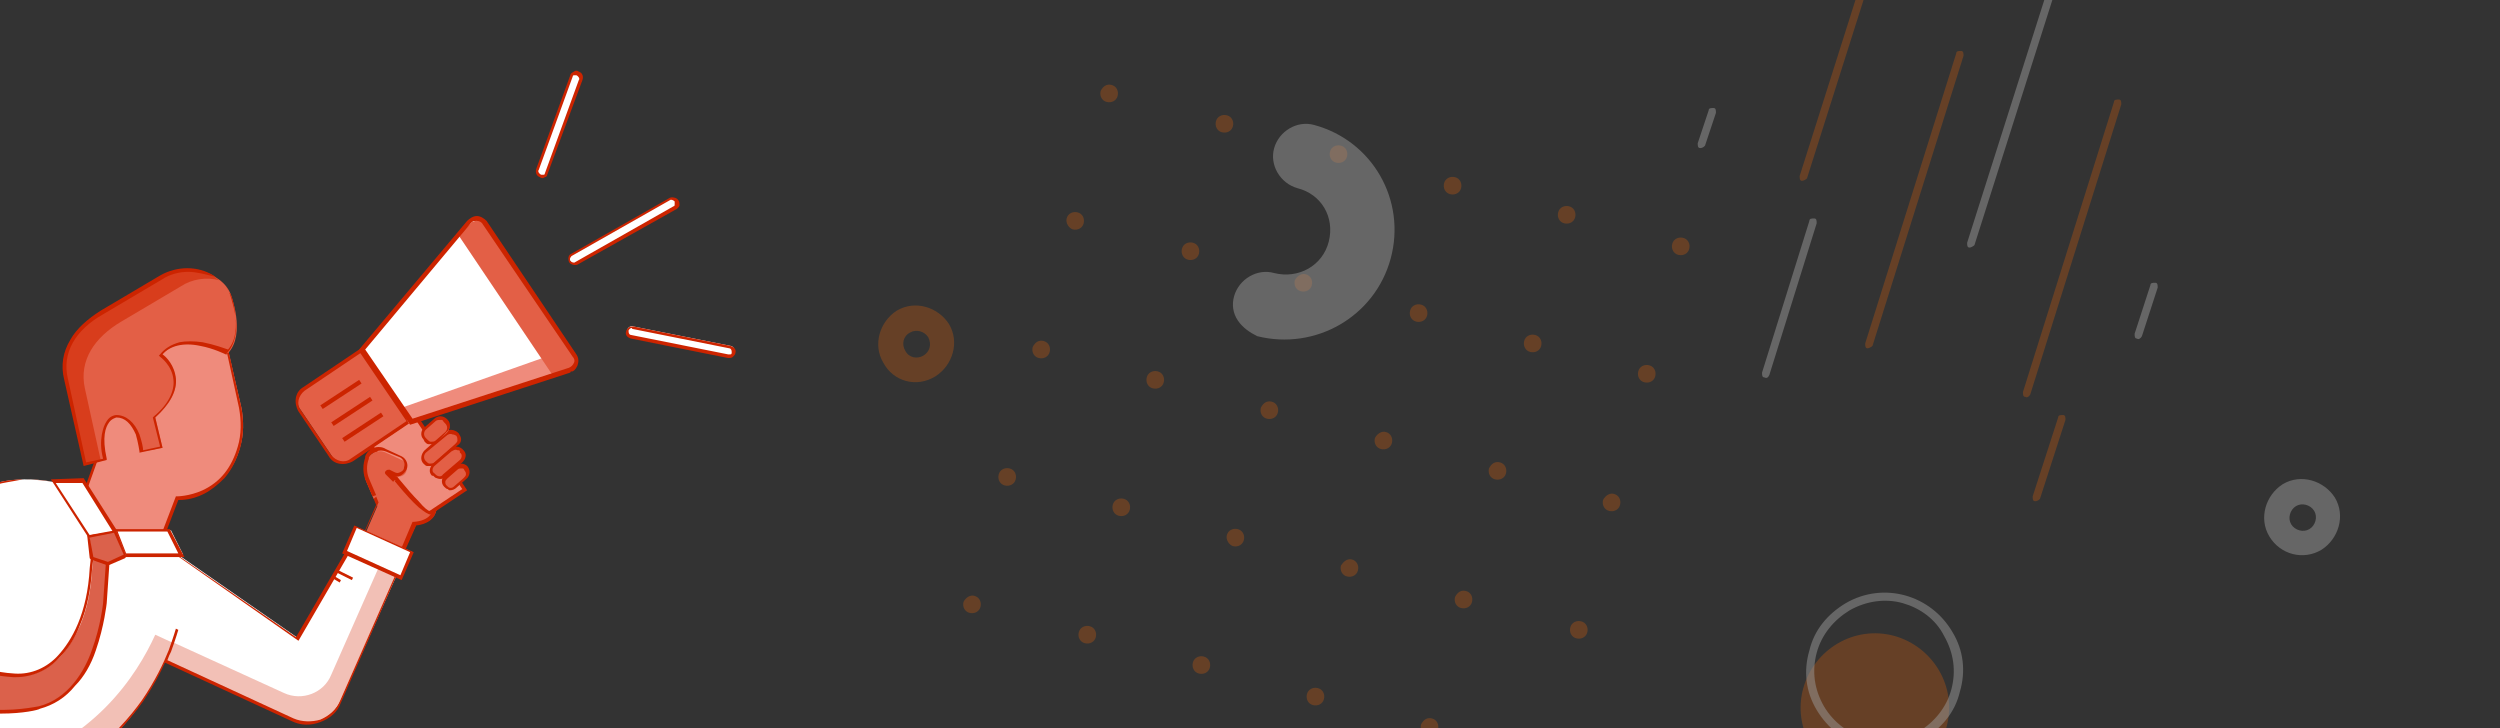 <svg width="206" height="60" viewBox="0 0 206 60" fill="none" xmlns="http://www.w3.org/2000/svg">
<rect x="0" y="0" width="206" height="60" fill="#333333" stroke="none"/>
<g clip-path="url(#clip0_2547_12433)">
<path d="M6.093 43.2L8.093 37.6L7.193 37.3L6.193 31.5L8.693 30.6L9.493 28.5L10.193 28.9L18.393 27.1L19.893 33.6C20.093 34.7 20.093 35.8 19.793 36.8C18.693 41 14.693 41 14.693 41L13.393 44.4L6.093 43.2Z" fill="#EF8B7C"/>
<path d="M13.393 44.6L5.893 43.3L7.893 37.7L7.093 37.4L5.993 31.5L8.493 30.6L9.293 28.5L10.093 28.9L18.393 27L19.893 33.6C20.093 34.7 20.093 35.8 19.793 36.9C19.493 37.9 19.093 38.7 18.493 39.4C17.993 39.9 17.393 40.4 16.793 40.7C15.793 41.2 14.993 41.2 14.693 41.2L13.393 44.6ZM6.193 43.1L13.193 44.3L14.493 40.9H14.593C14.593 40.9 15.593 40.9 16.693 40.4C18.193 39.7 19.093 38.5 19.593 36.8C19.893 35.8 19.893 34.7 19.693 33.6L18.293 27.2L10.093 29L9.493 28.7L8.693 30.7L6.293 31.6L7.293 37.2L8.193 37.5L6.193 43.1Z" fill="#CC2400"/>
<path d="M6.993 38.2L5.493 31.2C4.993 28.8 6.293 26.9 8.493 25.7L13.393 22.8C14.693 22 16.393 22 17.693 22.8C18.193 23.1 18.693 23.5 18.993 24.2C18.993 24.2 20.293 27.5 18.793 29.1C18.793 29.1 14.893 27.2 13.293 29.3C13.293 29.3 16.293 31.3 12.793 34.4L13.393 36.9L11.693 37.2C11.693 37.2 11.493 34.3 9.593 34.3C9.593 34.3 7.993 34.4 8.693 37.9L6.993 38.2Z" fill="#E35F46"/>
<path d="M18.093 23.1C16.993 22.8 15.793 23 14.893 23.6L9.993 26.5C7.793 27.8 6.493 29.7 6.993 32L8.293 37.9L6.993 38.2L5.493 31.2C4.993 28.8 6.293 26.9 8.493 25.7L13.393 22.8C14.693 22 16.393 22 17.693 22.8C17.793 22.9 17.893 23 18.093 23.1Z" fill="#D83D1C"/>
<path d="M14.493 51.9C14.493 51.9 11.993 63 -0.307 65.8V39.8C-0.307 39.8 3.293 38.7 7.293 40.7L9.493 43.9H13.693L14.093 45.3L24.593 52.6L28.893 45.2L32.993 46.7L28.093 57.7C27.393 59.2 25.693 59.9 24.193 59.2L13.793 54.4" fill="white"/>
<path d="M32.893 46.8L27.993 57.8C27.293 59.3 25.593 60 24.093 59.3L13.593 54.4C12.093 57.9 8.293 63.8 -0.307 65.7V63.4C7.693 61.3 11.293 55.6 12.793 52.3L14.093 52.9H14.193L23.393 57.1C24.893 57.8 26.693 57.1 27.293 55.6L31.493 46.1L32.893 46.8Z" fill="#F2C0B6"/>
<path d="M32.293 39.4L30.293 39.6L31.093 41.7L30.093 44L29.693 44.9L33.093 45.8L34.293 43.2C35.993 43.1 35.993 41.8 35.993 41.8C34.593 41.3 32.993 40 32.293 39.4Z" fill="#E35F46"/>
<path d="M33.093 46L29.493 45L29.993 43.9L30.993 41.6L30.093 39.4L32.293 39.2C32.993 39.9 34.593 41.1 35.893 41.7H35.993V41.8C35.993 41.8 35.993 42.1 35.793 42.5C35.593 42.8 35.193 43.2 34.293 43.3L33.093 46ZM29.793 44.8L32.893 45.6L33.993 43H34.093C35.493 42.9 35.693 42.1 35.693 41.8C34.393 41.2 32.893 40 32.193 39.3L30.393 39.4L31.193 41.4L30.093 43.8L29.793 44.8Z" fill="#CC2400"/>
<path d="M-0.407 66V39.8H-0.307C-0.307 39.8 0.593 39.5 1.993 39.5C2.793 39.5 3.593 39.6 4.393 39.7C5.393 39.9 6.393 40.2 7.293 40.6L9.393 43.8H13.593L13.993 45.3L24.393 52.5L28.693 45.1L32.993 46.7L28.093 57.9C27.793 58.7 27.193 59.2 26.393 59.5C25.593 59.8 24.793 59.8 23.993 59.4L13.593 54.6C13.193 55.5 12.593 56.6 11.793 57.8C10.493 59.6 8.993 61.2 7.293 62.5C5.093 64.1 2.593 65.2 -0.307 65.9L-0.407 66ZM-0.107 39.9V65.6C6.093 64.1 9.693 60.5 11.693 57.7C12.793 56.1 13.493 54.6 13.893 53.6C14.293 52.5 14.493 51.8 14.493 51.8L14.693 51.9C14.693 51.9 14.493 52.6 14.093 53.7C13.993 53.9 13.893 54.1 13.793 54.4L24.193 59.2C24.893 59.5 25.693 59.5 26.393 59.3C27.093 59 27.693 58.5 27.993 57.8L32.793 46.9L28.893 45.4L24.593 52.8L13.893 45.3L13.493 43.9H9.293L7.093 40.6C5.093 39.6 3.193 39.5 1.893 39.5C0.893 39.7 0.093 39.8 -0.107 39.9Z" fill="#CC2400"/>
<path d="M9.493 43.8L7.393 44.2L4.393 39.7H6.793L9.493 43.8Z" fill="white"/>
<path d="M7.293 44.3L4.193 39.5L6.893 39.4L9.693 43.8L7.293 44.3ZM4.593 39.8L7.393 44.1L9.293 43.8L6.793 39.8H4.593Z" fill="#CC2400"/>
<path d="M9.593 43.7L10.493 45.7H15.093L14.093 43.7H9.593Z" fill="white"/>
<path d="M10.293 45.9L9.293 43.6H13.993L15.193 45.9H10.293ZM9.693 43.8L10.393 45.6H14.693L13.793 43.8H9.693Z" fill="#CC2400"/>
<path d="M8.893 45.3L8.593 49.7C8.593 49.7 7.993 57.1 3.093 58.3C3.093 58.3 0.893 58.8 -1.707 58.5L-2.907 56.8L-1.307 55.2C-1.307 55.2 -0.507 55.6 1.193 55.7C2.593 55.8 3.893 55.2 4.893 54.2C6.093 52.9 7.393 50.7 7.593 46.9L7.793 45.1L8.893 45.3Z" fill="#DB614B"/>
<path d="M0.093 58.8C-0.407 58.8 -1.007 58.8 -1.607 58.7C-1.607 58.7 -1.707 58.7 -1.707 58.6L-2.907 56.9C-2.907 56.9 -2.907 56.8 -2.907 56.7L-1.507 55C-1.507 55 -1.407 54.9 -1.307 55C-1.307 55 -0.507 55.4 1.193 55.5C2.593 55.6 3.893 55 4.793 54C5.893 52.8 7.193 50.6 7.393 46.8L7.593 45C7.593 45 7.593 44.9 7.693 44.9H7.793L8.993 45.2C9.093 45.2 9.093 45.3 9.093 45.3L8.793 49.7C8.793 49.7 8.593 51.6 7.893 53.6C7.493 54.8 6.893 55.8 6.193 56.5C5.393 57.5 4.393 58.1 3.293 58.4C3.193 58.5 1.893 58.8 0.093 58.8ZM-1.507 58.4C0.993 58.7 3.093 58.2 3.193 58.2C5.593 57.6 6.993 55.3 7.593 53.5C8.293 51.6 8.493 49.7 8.493 49.7L8.793 45.4L7.793 45.2L7.593 46.8C7.493 48.5 7.193 50.1 6.593 51.5C6.193 52.6 5.593 53.5 4.893 54.2C3.993 55.2 2.693 55.8 1.293 55.8C1.193 55.8 1.193 55.8 1.093 55.8C-0.307 55.7 -1.107 55.5 -1.407 55.3L-2.707 56.8L-1.507 58.4Z" fill="#CC2400"/>
<path d="M7.393 44.2L9.593 43.8L10.393 45.8L8.893 46.5L7.493 46L7.393 44.2Z" fill="#DB614B"/>
<path d="M8.893 46.6L7.493 46.1L7.393 46L7.193 44.2C7.193 44.1 7.193 44.1 7.293 44.1L9.493 43.7C9.593 43.7 9.593 43.7 9.593 43.8L10.393 45.8C10.393 45.9 10.393 45.9 10.293 46L8.893 46.6C8.993 46.6 8.893 46.6 8.893 46.6ZM7.693 45.9L8.893 46.3L10.193 45.7L9.393 43.9L7.393 44.3L7.693 45.9Z" fill="#CC2400"/>
<path d="M27.893 47L27.793 47.2L28.993 47.8L29.093 47.6L27.893 47Z" fill="#CC2400"/>
<path d="M27.593 47.5L27.493 47.7L27.993 48L28.093 47.8L27.593 47.5Z" fill="#CC2400"/>
<path d="M44.793 14.5C44.693 14.6 44.593 14.6 44.493 14.5C44.293 14.4 44.193 14.2 44.293 14L47.093 6.3C47.193 6.1 47.393 6 47.593 6.1C47.793 6.2 47.893 6.4 47.793 6.6L44.993 14.3C44.993 14.4 44.893 14.5 44.793 14.5Z" fill="white"/>
<path d="M44.893 14.6C44.793 14.7 44.593 14.7 44.493 14.6C44.193 14.5 44.093 14.2 44.193 13.9L46.993 6.2C46.993 6.1 47.093 6 47.293 5.9C47.393 5.8 47.593 5.8 47.693 5.9C47.993 6 48.093 6.3 47.993 6.6L45.093 14.4C45.093 14.5 44.993 14.6 44.893 14.6ZM47.293 6.2C47.193 6.2 47.193 6.3 47.193 6.3L44.393 14C44.293 14.1 44.393 14.3 44.593 14.4C44.693 14.4 44.793 14.4 44.793 14.4C44.893 14.4 44.893 14.3 44.893 14.3L47.693 6.6C47.793 6.5 47.693 6.3 47.493 6.2C47.393 6.2 47.393 6.2 47.293 6.2Z" fill="#CC2400"/>
<path d="M60.293 29.3C60.193 29.3 60.093 29.4 59.993 29.3L51.993 27.7C51.793 27.7 51.593 27.4 51.693 27.2C51.693 27 51.993 26.8 52.193 26.9L60.193 28.5C60.393 28.5 60.593 28.8 60.493 29C60.493 29.1 60.393 29.2 60.293 29.3Z" fill="white"/>
<path d="M60.393 29.4C60.293 29.5 60.193 29.5 59.993 29.5L51.993 27.9C51.693 27.8 51.493 27.6 51.593 27.3C51.593 27.2 51.693 27.1 51.793 27C51.893 26.9 51.993 26.9 52.193 26.9L60.193 28.5C60.493 28.6 60.693 28.8 60.593 29.1C60.593 29.2 60.493 29.3 60.393 29.4ZM51.893 27.1C51.793 27.2 51.793 27.2 51.793 27.3C51.793 27.5 51.893 27.6 51.993 27.6L59.993 29.2C60.093 29.2 60.093 29.2 60.193 29.2C60.293 29.2 60.293 29.1 60.293 29C60.293 28.8 60.193 28.7 60.093 28.7L52.093 27.1C52.093 27 51.993 27 51.893 27.1Z" fill="#CC2400"/>
<path d="M47.493 21.7C47.293 21.8 47.093 21.7 46.993 21.5C46.893 21.3 46.993 21.1 47.093 21L55.193 16.4C55.393 16.3 55.593 16.4 55.693 16.6C55.793 16.8 55.693 17 55.593 17.1L47.493 21.7Z" fill="white"/>
<path d="M47.593 21.8C47.393 21.9 46.993 21.8 46.893 21.6C46.793 21.4 46.793 21 47.093 20.9L55.193 16.3C55.393 16.2 55.793 16.3 55.893 16.5C55.993 16.6 55.993 16.8 55.993 16.9C55.993 17 55.893 17.1 55.793 17.2L47.593 21.8ZM47.393 21.6L55.493 17C55.593 17 55.593 16.9 55.593 16.8C55.593 16.7 55.593 16.6 55.593 16.6C55.493 16.5 55.293 16.4 55.193 16.5L47.093 21.1C46.993 21.2 46.893 21.4 46.993 21.5C47.093 21.6 47.293 21.7 47.393 21.6Z" fill="#CC2400"/>
<path d="M33.993 45.5L29.293 43.4L28.393 45.5L33.093 47.6L33.993 45.5Z" fill="white"/>
<path d="M33.093 47.8L28.193 45.6L29.193 43.3L34.093 45.5L33.093 47.8ZM28.593 45.4L32.993 47.4L33.793 45.5L29.393 43.5L28.593 45.4Z" fill="#CC2400"/>
<path d="M34.193 34.3L38.293 40.3L35.493 42.2C35.493 42.2 34.693 42.4 30.493 36.8L34.193 34.3Z" fill="#EF8B7C"/>
<path d="M38.493 40.4L35.493 42.4C35.293 42.4 34.993 42.2 34.493 41.8C33.493 40.9 32.193 39.3 30.393 36.9L30.293 36.8L34.293 34.1L38.493 40.4ZM35.393 42.1L38.093 40.3L34.193 34.5L30.793 36.8C32.393 38.9 33.593 40.4 34.493 41.3C34.993 41.9 35.293 42.1 35.393 42.1Z" fill="#CC2400"/>
<path d="M28.993 37.9L33.793 34.7L29.893 28.8L25.093 32C24.493 32.4 24.293 33.2 24.793 33.8L27.293 37.5C27.593 38.1 28.393 38.3 28.993 37.9Z" fill="#E35F46"/>
<path d="M33.993 34.7L29.093 38C28.393 38.4 27.493 38.3 27.093 37.6L24.593 33.9C24.193 33.2 24.293 32.3 24.993 31.9L29.893 28.6L33.993 34.7ZM25.093 32.2C24.593 32.6 24.393 33.3 24.793 33.8L27.293 37.5C27.693 38 28.393 38.2 28.893 37.8L33.493 34.7L29.693 29.1L25.093 32.2Z" fill="#CC2400"/>
<path d="M29.793 28.8L33.793 34.8L46.893 30.5C47.393 30.3 47.593 29.7 47.293 29.3L39.893 18.4C39.593 18 38.893 17.9 38.593 18.3L29.793 28.8Z" fill="white"/>
<path d="M33.493 34.5L33.693 34.9L46.693 30.6C47.193 30.4 47.393 29.8 47.093 29.4L46.693 28.8L33.093 33.6L33.493 34.5Z" fill="#EF8B7C"/>
<path d="M29.593 31.3L26.393 33.4L26.593 33.7L29.793 31.6L29.593 31.3Z" fill="#CC2400"/>
<path d="M30.493 32.7L27.293 34.8L27.493 35.1L30.693 33L30.493 32.7Z" fill="#CC2400"/>
<path d="M31.393 34L28.193 36.1L28.393 36.4L31.593 34.3L31.393 34Z" fill="#CC2400"/>
<path d="M47.593 29.7L47.093 30.4L45.593 31L37.793 19.4L38.893 18.3L39.693 18L47.593 29.7Z" fill="#E35F46"/>
<path d="M46.993 30.7L33.793 35L29.593 28.8L38.493 18.2C38.693 18 38.993 17.8 39.293 17.8C39.593 17.8 39.893 18 40.093 18.2L47.493 29.2C47.693 29.5 47.693 29.8 47.593 30.1C47.493 30.3 47.393 30.5 47.193 30.6C47.093 30.6 46.993 30.6 46.993 30.7ZM38.793 18.4L30.093 28.8L33.993 34.5L46.893 30.3C47.093 30.2 47.193 30.1 47.293 29.9C47.393 29.7 47.293 29.5 47.193 29.4L39.793 18.5C39.693 18.3 39.493 18.2 39.293 18.2C39.193 18.2 38.993 18.2 38.893 18.3L38.793 18.4Z" fill="#CC2400"/>
<path d="M32.593 39.6C32.393 39.5 32.093 39.1 31.993 39.1V39C31.993 39 32.093 38.9 32.093 39L32.493 39.2C32.893 39.4 33.393 39.2 33.493 38.8C33.593 38.4 33.493 38 33.093 37.9L31.793 37.3C31.193 37 30.493 37.3 30.193 37.9V38C29.993 38.6 29.993 39.2 30.193 39.7L30.793 41.1" fill="#E35F46"/>
<path d="M30.693 40.9L30.093 39.5C29.893 38.9 29.893 38.3 30.093 37.7V37.6C30.193 37.3 30.493 37 30.793 36.9C31.093 36.8 31.493 36.8 31.793 37L33.093 37.6C33.493 37.8 33.693 38.3 33.493 38.7C33.393 38.9 33.193 39.1 32.993 39.2C32.793 39.3 32.493 39.3 32.293 39.2L32.093 39C32.193 39.1 32.393 39.3 32.593 39.5L32.393 39.7C32.393 39.7 31.893 39.2 31.793 39.1C31.693 39 31.693 38.9 31.793 38.8C31.893 38.7 31.993 38.7 32.093 38.7L32.493 38.9C32.693 39 32.793 39 32.993 38.9C33.193 38.8 33.293 38.7 33.293 38.5C33.393 38.2 33.293 37.9 32.993 37.7L31.793 37.2C31.493 37.1 31.293 37.1 30.993 37.2C30.693 37.3 30.493 37.5 30.393 37.7V37.8C30.193 38.3 30.193 38.9 30.393 39.4L30.993 40.8L30.693 40.9Z" fill="#CC2400"/>
<path d="M34.993 38.1C34.793 37.8 34.793 37.4 35.093 37.2L36.793 35.7C37.093 35.5 37.493 35.5 37.693 35.8C37.893 36.1 37.893 36.5 37.593 36.7L35.793 38.2C35.593 38.4 35.193 38.4 34.993 38.1Z" fill="#E35F46"/>
<path d="M35.193 38.4C35.093 38.4 34.993 38.3 34.893 38.2C34.593 37.9 34.693 37.4 34.993 37.1L36.693 35.6C36.993 35.3 37.493 35.4 37.793 35.7C37.893 35.9 37.993 36 37.993 36.2C37.993 36.4 37.893 36.6 37.693 36.7L35.993 38.2C35.793 38.3 35.693 38.4 35.493 38.4C35.293 38.4 35.193 38.4 35.193 38.4ZM37.293 35.8C37.093 35.7 36.893 35.8 36.793 35.9L35.093 37.3C34.893 37.5 34.893 37.8 35.093 38C35.193 38.1 35.293 38.2 35.393 38.2C35.493 38.2 35.693 38.2 35.793 38.1L37.493 36.6C37.593 36.5 37.693 36.4 37.693 36.3C37.693 36.2 37.693 36 37.593 35.9C37.393 35.8 37.393 35.8 37.293 35.8Z" fill="#CC2400"/>
<path d="M35.793 39.2C35.493 38.9 35.593 38.5 35.793 38.3L37.193 37.1C37.393 36.9 37.793 36.9 37.993 37.2H38.093C38.293 37.4 38.293 37.8 37.993 38L36.593 39.2C36.393 39.4 35.993 39.4 35.793 39.2Z" fill="#E35F46"/>
<path d="M35.993 39.4C35.893 39.4 35.793 39.3 35.693 39.2H35.593C35.293 38.9 35.393 38.5 35.693 38.2L37.093 37C37.193 36.9 37.393 36.8 37.593 36.8C37.793 36.8 37.993 36.9 38.093 37L38.193 37.1C38.493 37.4 38.393 37.8 38.093 38.1L36.693 39.3C36.493 39.5 36.193 39.5 35.993 39.4ZM37.693 37.1C37.493 37 37.393 37.1 37.193 37.2L35.793 38.4C35.593 38.6 35.593 38.9 35.793 39L35.893 39.1C36.093 39.3 36.393 39.3 36.493 39.1L37.893 37.9C38.093 37.7 38.093 37.4 37.893 37.3V37.2C37.893 37.1 37.793 37.1 37.693 37.1Z" fill="#CC2400"/>
<path d="M36.693 40.1C36.493 39.9 36.493 39.5 36.793 39.3L37.593 38.6C37.793 38.4 38.193 38.4 38.393 38.7C38.593 38.9 38.593 39.3 38.293 39.5L37.493 40.2C37.293 40.3 36.893 40.3 36.693 40.1Z" fill="#E35F46"/>
<path d="M36.893 40.3C36.793 40.3 36.693 40.2 36.593 40.1C36.293 39.8 36.393 39.3 36.693 39.1L37.493 38.4C37.593 38.3 37.793 38.2 37.993 38.2C38.193 38.2 38.393 38.3 38.493 38.4C38.593 38.5 38.693 38.7 38.693 38.9C38.693 39.1 38.593 39.3 38.493 39.4L37.593 40.2C37.493 40.3 37.293 40.4 37.093 40.4C36.993 40.4 36.993 40.4 36.893 40.3ZM38.093 38.6H37.993C37.893 38.6 37.793 38.6 37.693 38.7L36.893 39.4C36.793 39.5 36.693 39.6 36.693 39.7C36.693 39.8 36.693 39.9 36.793 40C36.893 40.1 36.993 40.2 37.093 40.2C37.193 40.2 37.293 40.2 37.393 40.1L38.193 39.4C38.293 39.3 38.393 39.2 38.393 39.1C38.393 39 38.393 38.9 38.293 38.8C38.193 38.6 38.193 38.6 38.093 38.6Z" fill="#CC2400"/>
<path d="M35.093 36.3L34.993 36.2C34.793 35.9 34.793 35.6 35.093 35.3L35.893 34.6C36.193 34.4 36.493 34.4 36.793 34.7L36.893 34.8C37.093 35.1 37.093 35.4 36.793 35.7L35.993 36.4C35.693 36.6 35.293 36.5 35.093 36.3Z" fill="#E35F46"/>
<path d="M35.293 36.6C35.193 36.6 35.093 36.5 34.993 36.4L34.893 36.2C34.593 35.9 34.693 35.4 34.993 35.2L35.793 34.5C35.893 34.4 36.093 34.3 36.293 34.3C36.493 34.3 36.693 34.4 36.793 34.5L36.893 34.6C37.193 34.9 37.093 35.4 36.793 35.6L36.093 36.4C35.993 36.5 35.793 36.6 35.593 36.6C35.493 36.6 35.393 36.6 35.293 36.6ZM36.393 34.6H36.293C36.193 34.6 35.993 34.6 35.893 34.7L35.093 35.4C34.893 35.6 34.893 35.9 35.093 36.1L35.193 36.2C35.293 36.3 35.393 36.4 35.493 36.4C35.593 36.4 35.793 36.4 35.893 36.3L36.693 35.6C36.893 35.4 36.893 35.1 36.693 34.9L36.593 34.8C36.493 34.7 36.493 34.6 36.393 34.6Z" fill="#CC2400"/>
<path d="M6.893 38.4L5.293 31.3C4.993 30.1 5.193 29 5.793 28C6.293 27.1 7.193 26.3 8.293 25.6L13.193 22.7C14.593 21.9 16.293 21.9 17.593 22.7C18.193 23.1 18.693 23.5 18.893 24.1C18.893 24.1 19.193 24.9 19.393 26C19.493 26.6 19.493 27.2 19.393 27.6C19.293 28.2 19.093 28.7 18.693 29.1V29.2H18.593C18.593 29.2 17.593 28.7 16.493 28.5C15.093 28.2 13.993 28.5 13.393 29.2C13.693 29.4 14.393 30.1 14.493 31.2C14.593 32.2 13.993 33.3 12.793 34.4L13.393 36.9L11.493 37.3V37.2C11.493 37.2 11.393 36.5 11.193 35.8C10.793 34.9 10.293 34.4 9.593 34.4C9.593 34.4 9.193 34.5 8.993 34.8C8.693 35.2 8.393 36 8.793 37.8V37.9L6.893 38.4ZM15.493 22.4C14.793 22.4 13.993 22.6 13.393 23L8.493 25.9C6.193 27.2 5.093 29.1 5.593 31.2L7.093 38.1L8.493 37.8C8.293 37 8.293 36.4 8.393 35.8C8.493 35.3 8.593 35 8.793 34.7C9.093 34.2 9.593 34.2 9.593 34.2C10.393 34.2 11.093 34.8 11.493 35.8C11.693 36.4 11.793 36.9 11.793 37.1L13.193 36.8L12.593 34.4L12.693 34.3C13.893 33.3 14.393 32.2 14.293 31.3C14.193 30.1 13.193 29.4 13.193 29.4L13.093 29.3L13.193 29.2C13.593 28.7 14.093 28.4 14.793 28.2C15.293 28.1 15.993 28.1 16.693 28.2C17.693 28.4 18.493 28.7 18.793 28.8C19.493 28 19.493 26.8 19.393 25.9C19.293 24.9 18.993 24.1 18.893 24.1C18.693 23.6 18.293 23.1 17.693 22.8C16.893 22.6 16.193 22.4 15.493 22.4Z" fill="#CC2400"/>
<g opacity="0.5">
<path opacity="0.5" d="M80.293 49.1C80.693 49.2 80.893 49.6 80.793 50C80.693 50.4 80.293 50.6 79.893 50.5C79.493 50.4 79.293 50 79.393 49.6C79.593 49.2 79.993 49 80.293 49.1Z" fill="#FF6900"/>
<path opacity="0.5" d="M83.193 38.6C83.593 38.7 83.793 39.1 83.693 39.5C83.593 39.9 83.193 40.1 82.793 40C82.393 39.9 82.193 39.5 82.293 39.1C82.393 38.7 82.793 38.5 83.193 38.6Z" fill="#FF6900"/>
<path opacity="0.5" d="M85.993 28.1C86.393 28.2 86.593 28.6 86.493 29C86.393 29.4 85.993 29.6 85.593 29.5C85.193 29.4 84.993 29 85.093 28.6C85.293 28.2 85.593 28 85.993 28.1Z" fill="#FF6900"/>
<path opacity="0.5" d="M88.393 18.9C88.793 19 89.193 18.8 89.293 18.4C89.393 18 89.193 17.6 88.793 17.5C88.393 17.4 87.993 17.6 87.893 18C87.793 18.4 88.093 18.8 88.393 18.9Z" fill="#FF6900"/>
<path opacity="0.5" d="M91.593 7C91.993 7.1 92.193 7.5 92.093 7.9C91.993 8.3 91.593 8.5 91.193 8.4C90.793 8.3 90.593 7.9 90.693 7.5C90.893 7.1 91.193 6.9 91.593 7Z" fill="#FF6900"/>
<path opacity="0.5" d="M89.793 51.6C90.193 51.7 90.393 52.1 90.293 52.5C90.193 52.9 89.793 53.1 89.393 53C88.993 52.9 88.793 52.5 88.893 52.1C88.993 51.7 89.393 51.5 89.793 51.6Z" fill="#FF6900"/>
<path opacity="0.5" d="M92.593 41.1C92.993 41.2 93.193 41.6 93.093 42C92.993 42.4 92.593 42.6 92.193 42.5C91.793 42.4 91.593 42 91.693 41.6C91.793 41.2 92.193 41 92.593 41.1Z" fill="#FF6900"/>
<path opacity="0.5" d="M95.393 30.6C95.793 30.7 95.993 31.1 95.893 31.5C95.793 31.9 95.393 32.1 94.993 32C94.593 31.9 94.393 31.5 94.493 31.1C94.593 30.7 94.993 30.5 95.393 30.6Z" fill="#FF6900"/>
<path opacity="0.5" d="M97.893 21.4C98.293 21.5 98.693 21.3 98.793 20.9C98.893 20.5 98.693 20.1 98.293 20C97.893 19.9 97.493 20.1 97.393 20.5C97.293 20.9 97.493 21.3 97.893 21.4Z" fill="#FF6900"/>
<path opacity="0.5" d="M100.693 10.9C101.093 11 101.493 10.8 101.593 10.4C101.693 10 101.493 9.6 101.093 9.5C100.693 9.4 100.293 9.6 100.193 10C100.093 10.4 100.293 10.8 100.693 10.9Z" fill="#FF6900"/>
<path opacity="0.5" d="M98.793 55.5C99.193 55.6 99.593 55.4 99.693 55C99.793 54.6 99.593 54.2 99.193 54.1C98.793 54 98.393 54.2 98.293 54.6C98.193 55 98.393 55.4 98.793 55.5Z" fill="#FF6900"/>
<path opacity="0.5" d="M101.593 45C101.993 45.1 102.393 44.9 102.493 44.5C102.593 44.1 102.393 43.7 101.993 43.6C101.593 43.5 101.193 43.7 101.093 44.1C100.993 44.5 101.293 44.9 101.593 45Z" fill="#FF6900"/>
<path opacity="0.5" d="M104.793 33.1C105.193 33.2 105.393 33.6 105.293 34C105.193 34.4 104.793 34.6 104.393 34.5C103.993 34.4 103.793 34 103.893 33.6C104.093 33.2 104.393 33 104.793 33.1Z" fill="#FF6900"/>
<path opacity="0.5" d="M107.593 22.6C107.993 22.7 108.193 23.1 108.093 23.5C107.993 23.9 107.593 24.1 107.193 24C106.793 23.9 106.593 23.5 106.693 23.1C106.893 22.7 107.293 22.5 107.593 22.6Z" fill="#FF6900"/>
<path opacity="0.5" d="M110.493 12C110.893 12.1 111.093 12.5 110.993 12.9C110.893 13.3 110.493 13.5 110.093 13.4C109.693 13.3 109.493 12.9 109.593 12.5C109.693 12.1 110.093 11.9 110.493 12Z" fill="#FF6900"/>
<path opacity="0.5" d="M108.593 56.7C108.993 56.8 109.193 57.2 109.093 57.6C108.993 58 108.593 58.2 108.193 58.1C107.793 58 107.593 57.6 107.693 57.2C107.793 56.8 108.193 56.6 108.593 56.7Z" fill="#FF6900"/>
<path opacity="0.5" d="M111.393 46.1C111.793 46.2 111.993 46.6 111.893 47C111.793 47.4 111.393 47.6 110.993 47.5C110.593 47.4 110.393 47 110.493 46.6C110.693 46.3 110.993 46 111.393 46.1Z" fill="#FF6900"/>
<path opacity="0.5" d="M114.193 35.6C114.593 35.7 114.793 36.1 114.693 36.5C114.593 36.9 114.193 37.1 113.793 37C113.393 36.9 113.193 36.5 113.293 36.1C113.493 35.7 113.893 35.5 114.193 35.6Z" fill="#FF6900"/>
<path opacity="0.5" d="M116.693 26.5C117.093 26.6 117.493 26.4 117.593 26C117.693 25.6 117.493 25.2 117.093 25.1C116.693 25 116.293 25.2 116.193 25.6C116.093 26 116.293 26.4 116.693 26.5Z" fill="#FF6900"/>
<path opacity="0.5" d="M119.893 14.6C120.293 14.7 120.493 15.1 120.393 15.5C120.293 15.9 119.893 16.1 119.493 16C119.093 15.9 118.893 15.5 118.993 15.1C119.093 14.7 119.493 14.5 119.893 14.6Z" fill="#FF6900"/>
<path opacity="0.5" d="M117.993 59.2C118.393 59.3 118.593 59.7 118.493 60.1C118.393 60.5 117.993 60.7 117.593 60.6C117.193 60.5 116.993 60.1 117.093 59.7C117.293 59.3 117.593 59.1 117.993 59.2Z" fill="#FF6900"/>
<path opacity="0.5" d="M120.793 48.7C121.193 48.8 121.393 49.2 121.293 49.6C121.193 50 120.793 50.2 120.393 50.1C119.993 50 119.793 49.6 119.893 49.2C120.093 48.8 120.393 48.6 120.793 48.7Z" fill="#FF6900"/>
<path opacity="0.5" d="M123.593 38.1C123.993 38.2 124.193 38.6 124.093 39C123.993 39.4 123.593 39.6 123.193 39.5C122.793 39.4 122.593 39 122.693 38.6C122.893 38.2 123.193 38 123.593 38.1Z" fill="#FF6900"/>
<path opacity="0.5" d="M126.093 29C126.493 29.1 126.893 28.9 126.993 28.5C127.093 28.1 126.893 27.7 126.493 27.6C126.093 27.5 125.693 27.7 125.593 28.1C125.493 28.5 125.693 28.9 126.093 29Z" fill="#FF6900"/>
<path opacity="0.5" d="M128.893 18.4C129.293 18.5 129.693 18.3 129.793 17.9C129.893 17.5 129.693 17.1 129.293 17C128.893 16.9 128.493 17.1 128.393 17.5C128.293 17.9 128.493 18.3 128.893 18.4Z" fill="#FF6900"/>
<path opacity="0.5" d="M129.893 52.6C130.293 52.7 130.693 52.5 130.793 52.1C130.893 51.7 130.693 51.3 130.293 51.2C129.893 51.1 129.493 51.3 129.393 51.7C129.293 52.1 129.493 52.5 129.893 52.6Z" fill="#FF6900"/>
<path opacity="0.5" d="M132.993 40.7C133.393 40.8 133.593 41.2 133.493 41.6C133.393 42 132.993 42.2 132.593 42.1C132.193 42 131.993 41.6 132.093 41.2C132.293 40.8 132.693 40.6 132.993 40.7Z" fill="#FF6900"/>
<path opacity="0.5" d="M135.893 30.1C136.293 30.2 136.493 30.6 136.393 31C136.293 31.4 135.893 31.6 135.493 31.5C135.093 31.4 134.893 31 134.993 30.6C135.093 30.2 135.493 30 135.893 30.1Z" fill="#FF6900"/>
<path opacity="0.5" d="M138.693 19.6C139.093 19.7 139.293 20.1 139.193 20.5C139.093 20.9 138.693 21.1 138.293 21C137.893 20.9 137.693 20.5 137.793 20.1C137.893 19.7 138.293 19.5 138.693 19.6Z" fill="#FF6900"/>
<path opacity="0.5" d="M162.293 20.4C162.093 20.4 162.093 20.2 162.093 20L169.593 -3.6C169.593 -3.8 169.793 -3.8 169.993 -3.8C170.193 -3.8 170.193 -3.6 170.193 -3.4L162.693 20.2C162.593 20.3 162.393 20.4 162.293 20.4Z" fill="white"/>
<path opacity="0.5" d="M153.893 28.7C153.693 28.7 153.693 28.5 153.693 28.3L161.193 4.4C161.193 4.2 161.393 4.2 161.593 4.2C161.793 4.2 161.793 4.4 161.793 4.6L154.293 28.5C154.193 28.6 153.993 28.7 153.893 28.7Z" fill="#FF6900"/>
<path opacity="0.5" d="M166.893 32.7C166.693 32.7 166.693 32.5 166.693 32.3L174.193 8.4C174.193 8.2 174.393 8.2 174.593 8.2C174.793 8.2 174.793 8.4 174.793 8.6L167.293 32.5C167.193 32.7 166.993 32.8 166.893 32.7Z" fill="#FF6900"/>
<path opacity="0.5" d="M145.393 31.1C145.193 31.1 145.193 30.9 145.193 30.7L149.093 18.2C149.093 18 149.293 18 149.493 18C149.693 18 149.693 18.2 149.693 18.4L145.793 30.9C145.693 31.1 145.593 31.2 145.393 31.1Z" fill="white"/>
<path opacity="0.5" d="M167.693 41.3C167.493 41.3 167.493 41.1 167.493 40.9L169.593 34.4C169.593 34.2 169.793 34.2 169.993 34.2C170.193 34.2 170.193 34.4 170.193 34.6L168.093 41.1C167.993 41.2 167.893 41.3 167.693 41.3Z" fill="#FF6900"/>
<path opacity="0.5" d="M148.493 14.9C148.293 14.9 148.293 14.7 148.293 14.5L153.493 -1.9C153.493 -2.1 153.693 -2.1 153.893 -2.1C154.093 -2.1 154.093 -1.9 154.093 -1.7L148.893 14.7C148.793 14.8 148.593 14.9 148.493 14.9Z" fill="#FF6900"/>
<path opacity="0.5" d="M176.093 27.9C175.893 27.9 175.893 27.7 175.893 27.5L177.193 23.5C177.193 23.3 177.393 23.3 177.593 23.3C177.793 23.3 177.793 23.5 177.793 23.7L176.493 27.7C176.393 27.9 176.193 28 176.093 27.9Z" fill="white"/>
<path opacity="0.5" d="M140.093 12.2C139.893 12.2 139.893 12 139.893 11.8L140.793 9.1C140.793 8.9 140.993 8.9 141.193 8.9C141.393 8.9 141.393 9.1 141.393 9.3L140.493 12C140.393 12.1 140.293 12.2 140.093 12.2Z" fill="white"/>
<path opacity="0.5" d="M152.893 64.2C156.193 65.1 159.493 63.1 160.393 59.9C161.293 56.6 159.293 53.3 156.093 52.4C152.793 51.5 149.493 53.5 148.593 56.7C147.693 59.9 149.593 63.3 152.893 64.2Z" fill="#FF6900"/>
<path opacity="0.5" d="M153.593 61.5C151.993 61.1 150.593 60 149.693 58.5C148.793 57 148.593 55.3 149.093 53.6C149.493 51.9 150.593 50.6 152.093 49.7C155.193 47.9 159.093 49 160.893 52.1C161.793 53.6 161.993 55.3 161.493 57C161.093 58.7 159.993 60 158.493 60.9C156.993 61.8 155.193 61.9 153.593 61.5ZM156.793 49.7C155.393 49.3 153.793 49.5 152.393 50.3C151.093 51.1 150.093 52.3 149.693 53.8C149.293 55.3 149.493 56.8 150.293 58.2C151.893 60.9 155.393 61.9 158.093 60.3C159.393 59.5 160.393 58.3 160.793 56.8C161.193 55.3 160.993 53.8 160.193 52.4C159.493 51 158.193 50.1 156.793 49.7Z" fill="white"/>
<path opacity="0.5" d="M101.993 26.4C101.593 25.8 101.493 25.1 101.693 24.4C102.093 23 103.593 22.1 104.993 22.5C106.993 23 108.993 21.9 109.493 19.9C109.993 17.9 108.893 16 106.893 15.5C105.493 15.1 104.593 13.6 104.993 12.2C105.393 10.8 106.893 9.9 108.293 10.3C113.093 11.6 115.893 16.5 114.593 21.3C113.293 26.1 108.393 28.9 103.593 27.7C102.993 27.4 102.393 27 101.993 26.4Z" fill="white"/>
<path opacity="0.5" d="M186.993 44.2C186.093 42.7 186.693 40.8 188.093 39.9C189.593 39 191.493 39.6 192.393 41C193.293 42.5 192.693 44.4 191.293 45.3C189.793 46.2 187.893 45.7 186.993 44.2ZM190.693 42.1C190.393 41.6 189.693 41.4 189.193 41.7C188.693 42 188.493 42.7 188.793 43.2C189.093 43.7 189.793 43.9 190.293 43.6C190.793 43.3 190.993 42.6 190.693 42.1Z" fill="white"/>
<path opacity="0.5" d="M72.793 29.9C71.893 28.4 72.493 26.5 73.893 25.6C75.393 24.7 77.293 25.3 78.193 26.7C79.093 28.2 78.493 30.1 77.093 31C75.493 32 73.593 31.4 72.793 29.9ZM76.493 27.8C76.193 27.3 75.493 27.1 74.993 27.4C74.393 27.7 74.293 28.4 74.593 28.9C74.893 29.5 75.593 29.6 76.093 29.3C76.593 29 76.793 28.4 76.493 27.8Z" fill="#FF6900"/>
</g>
</g>
<defs>
<clipPath id="clip0_2547_12433">
<rect width="206" height="60" fill="white"/>
</clipPath>
</defs>
</svg>
